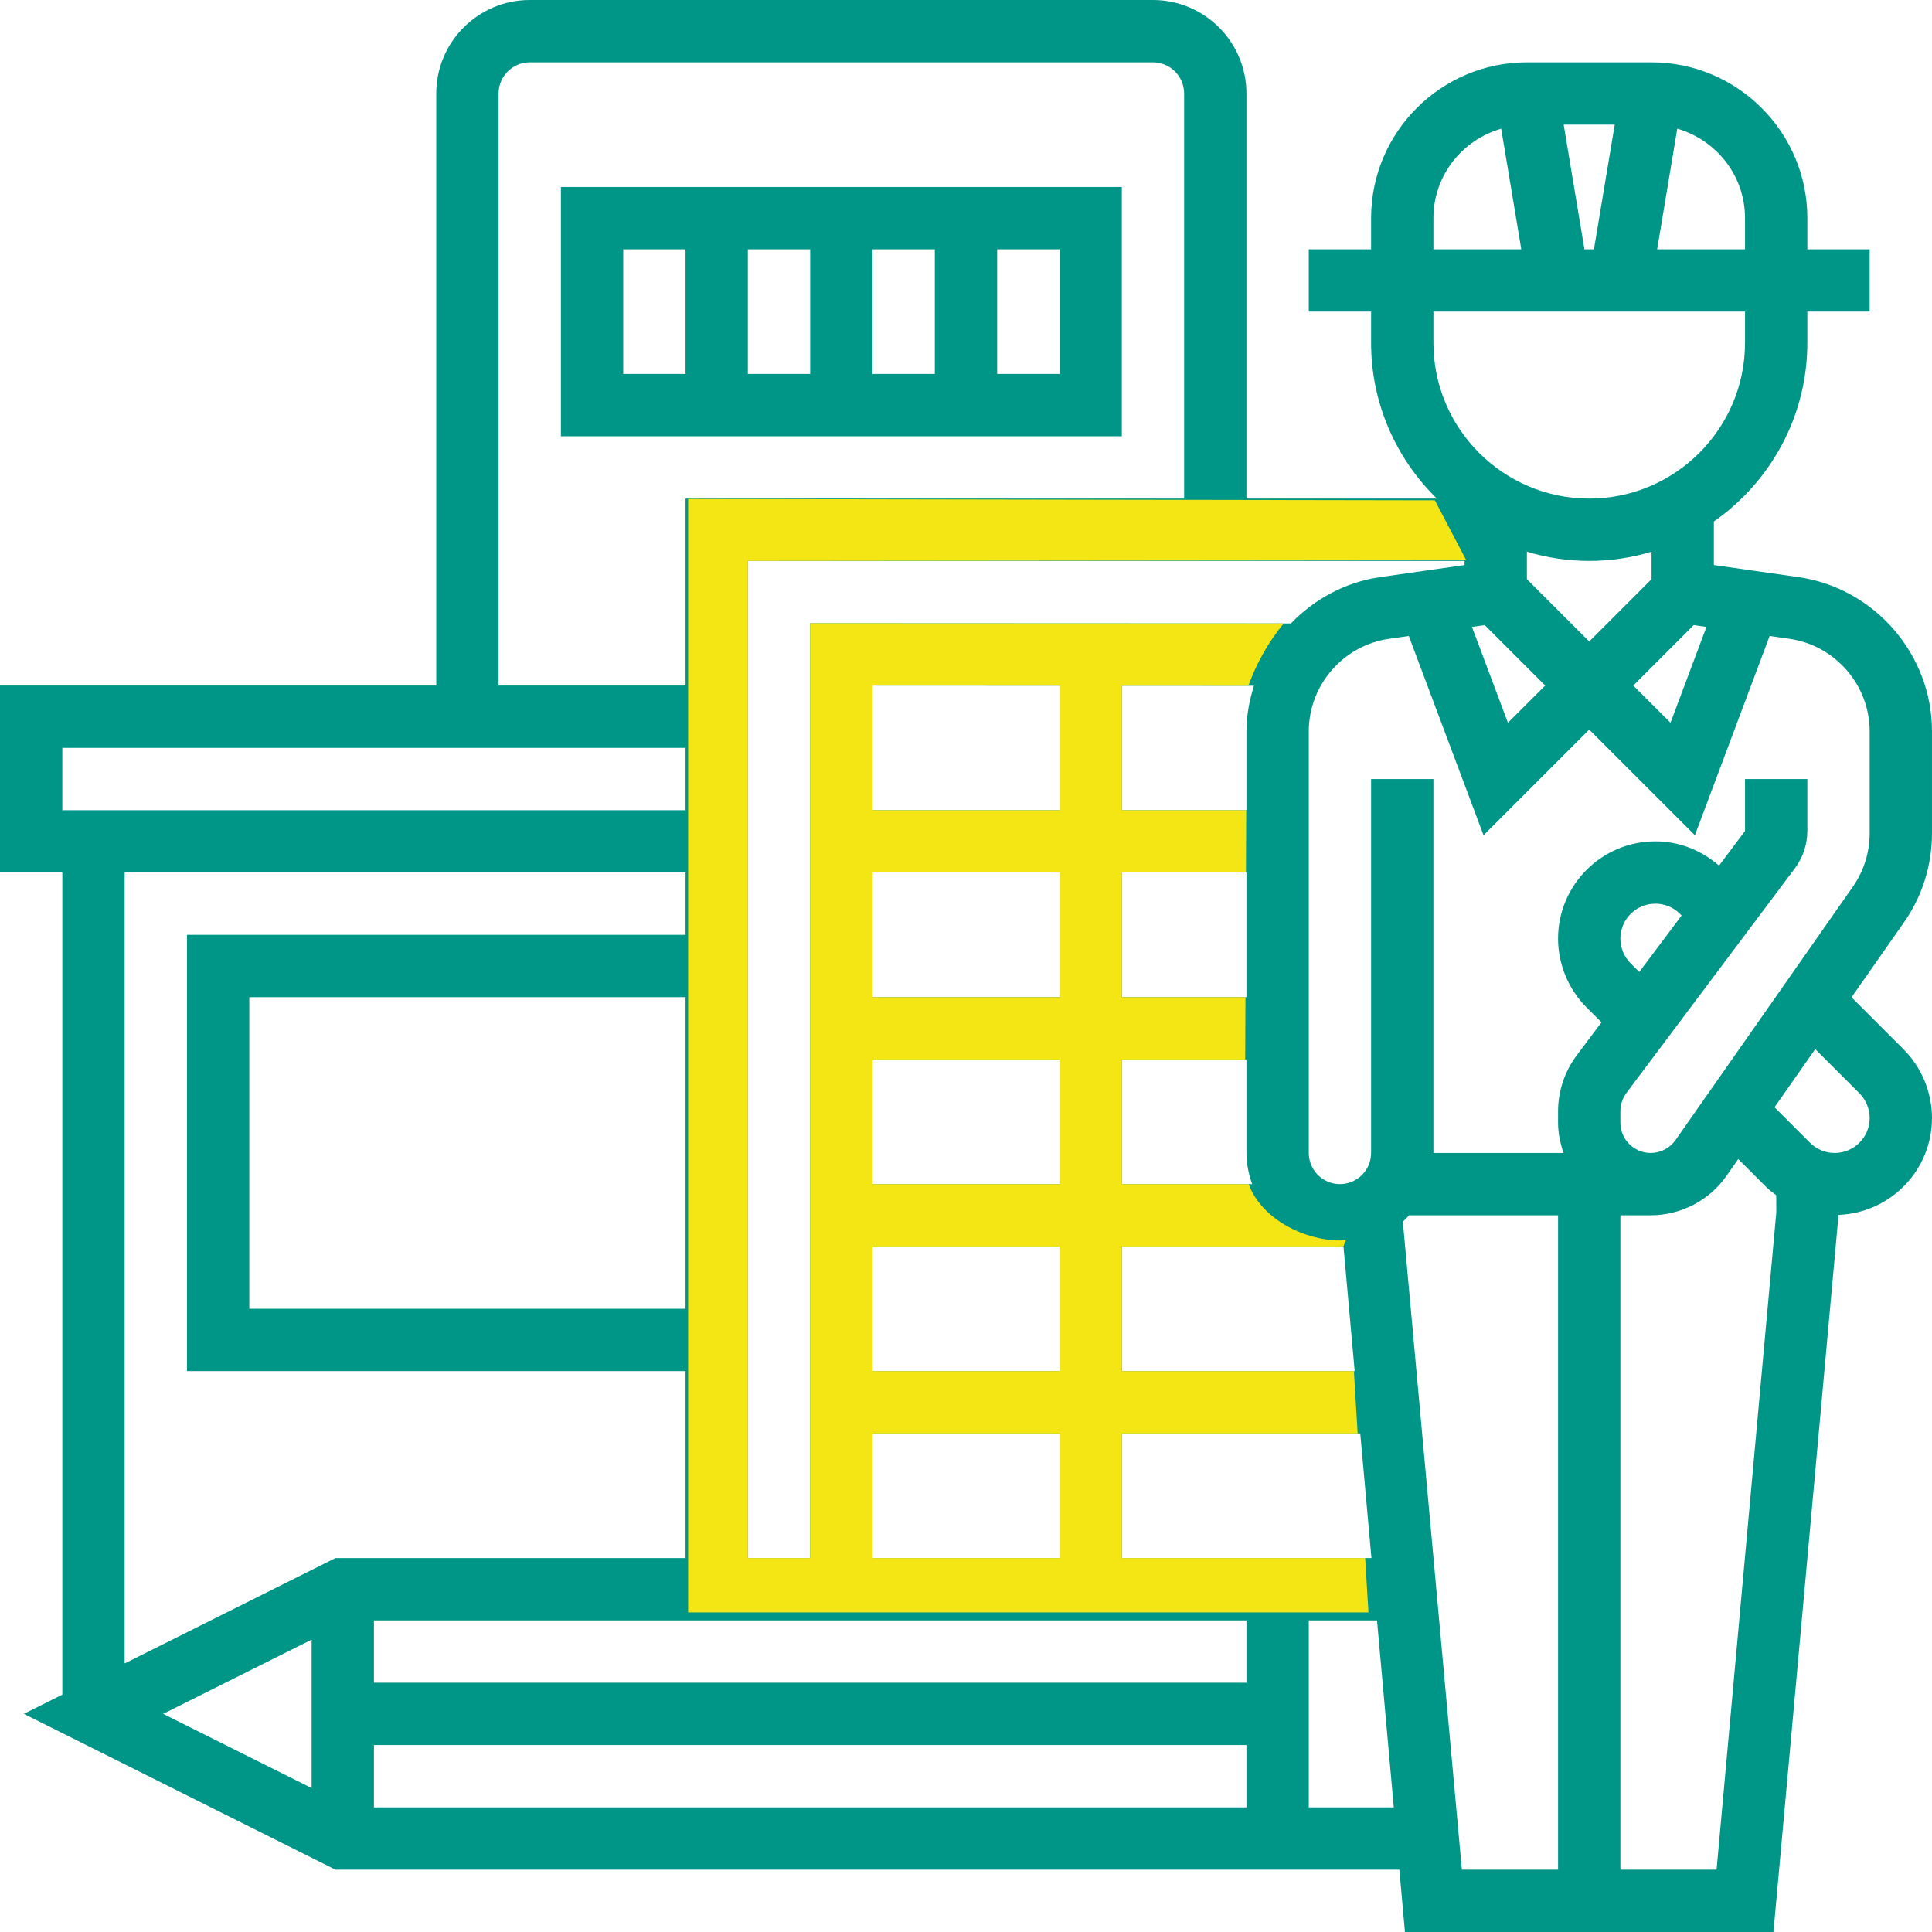 <?xml version="1.0" encoding="UTF-8" standalone="no"?>
<svg version="1.1" xmlns="http://www.w3.org/2000/svg" xmlns:xlink="http://www.w3.org/1999/xlink" width="661.335" height="661.335">
	<path id="dp_path001" fill="#009687" stroke="none" stroke-width="0" d="M 661.333,285.213 L 661.333,250.323 C 661.333,223.959 641.64,201.26 615.552,197.536 L 586.667,193.417 L 586.667,178.516 C 605.984,165.005 618.667,142.636 618.667,117.333 L 618.667,106.667 L 640,106.667 L 640,85.333 L 618.667,85.333 L 618.667,74.667 C 618.667,45.26 594.74,21.333 565.333,21.333 L 522.667,21.333 C 493.26,21.333 469.333,45.26 469.333,74.667 L 469.333,85.333 L 448,85.333 L 448,106.667 L 469.333,106.667 L 469.333,117.333 C 469.333,138.219 477.973,157.099 491.849,170.667 L 426.667,170.667 L 426.667,32 C 426.667,14.36 412.307,0 394.667,0 L 181.333,0 C 163.693,0 149.333,14.36 149.333,32 L 149.333,234.667 L 0,234.667 L 0,298.667 L 21.333,298.667 L 21.333,580.073 L 8.151,586.667 L 114.817,640 L 479.011,640 L 480.917,661.333 L 607.063,661.333 L 629.333,416 L 629.333,415.869 C 647.084,415.177 661.333,400.62 661.333,382.708 C 661.333,373.943 657.781,365.364 651.584,359.167 L 633.792,341.375 L 651.693,315.807 C 658.005,306.797 661.333,296.213 661.333,285.213 Z M 579.765,213.984 L 584.131,214.604 L 571.828,247.401 L 559.084,234.667 Z M 565.333,198.251 L 544,219.584 L 522.667,198.251 L 522.667,188.855 C 529.427,190.88 536.588,192 544,192 S 558.573,190.88 565.333,188.855 Z M 128,597.333 L 426.667,597.333 L 426.667,618.667 L 128,618.667 Z M 426.667,576 L 128,576 L 128,554.667 L 426.667,554.667 Z M 234.667,448 L 85.333,448 L 85.333,341.333 L 234.667,341.333 Z M 426.667,341.333 L 384,341.333 L 384,298.667 L 426.667,298.667 Z M 426.667,250.339 L 426.667,277.333 L 384,277.333 L 384,234.708 L 429.24,234.729 C 427.683,239.713 426.667,244.907 426.667,250.339 Z M 362.667,277.333 L 298.667,277.333 L 298.667,234.667 L 362.667,234.697 Z M 298.667,298.667 L 362.667,298.667 L 362.667,341.333 L 298.667,341.333 Z M 298.667,362.667 L 362.667,362.667 L 362.667,405.333 L 298.667,405.333 Z M 298.667,426.667 L 362.667,426.667 L 362.667,469.333 L 298.667,469.333 Z M 298.667,490.667 L 362.667,490.667 L 362.667,533.333 L 298.667,533.333 Z M 384,533.333 L 384,490.667 L 465.62,490.667 L 469.453,533.333 Z M 463.713,469.333 L 384,469.333 L 384,426.667 L 458.667,426.667 C 459.084,426.667 459.469,426.563 459.869,426.547 Z M 384,405.333 L 384,362.667 L 426.667,362.667 L 426.667,394.667 C 426.667,398.421 427.432,401.984 428.631,405.333 Z M 441.885,213.407 L 277.333,213.333 L 277.333,533.333 L 256,533.333 L 256,192 L 501.333,192 L 501.333,193.417 L 472.459,197.547 C 460.427,199.265 449.885,205.131 441.885,213.407 Z M 508.235,213.984 L 528.917,234.667 L 516.172,247.401 L 503.869,214.604 Z M 597.333,74.667 L 597.333,85.333 L 567.255,85.333 L 574.136,44.052 C 587.489,47.907 597.333,60.093 597.333,74.667 Z M 535.255,42.667 L 552.735,42.667 L 545.62,85.333 L 542.36,85.333 Z M 490.667,74.667 C 490.667,60.093 500.511,47.907 513.864,44.052 L 520.745,85.333 L 490.667,85.333 Z M 490.667,117.333 L 490.667,106.667 L 597.333,106.667 L 597.333,117.333 C 597.333,146.74 573.407,170.667 544,170.667 S 490.667,146.74 490.667,117.333 Z M 170.667,32 C 170.667,26.115 175.459,21.333 181.333,21.333 L 394.667,21.333 C 400.541,21.333 405.333,26.115 405.333,32 L 405.333,170.667 L 234.667,170.667 L 234.667,234.667 L 170.667,234.667 Z M 21.333,256 L 234.667,256 L 234.667,277.333 L 21.333,277.333 Z M 42.667,298.667 L 234.667,298.667 L 234.667,320 L 64,320 L 64,469.333 L 234.667,469.333 L 234.667,533.333 L 114.817,533.333 L 42.667,569.407 Z M 106.667,561.26 L 106.667,612.073 L 55.849,586.667 Z M 448,618.667 L 448,554.667 L 471.36,554.667 L 477.099,618.667 Z M 480.203,418.177 C 480.959,417.484 481.661,416.755 482.349,416 L 533.333,416 L 533.333,640 L 500.407,640 Z M 587.593,640 L 554.667,640 L 554.667,416 L 565.047,416 C 575.38,416 585.088,410.932 591.031,402.464 L 595.021,396.755 L 604.5,406.24 C 605.588,407.328 606.817,408.224 608.021,409.131 L 608.041,415.021 Z M 636.5,374.251 C 638.719,376.479 640,379.563 640,382.708 C 640,389.303 634.636,394.667 628.041,394.667 C 624.844,394.667 621.844,393.427 619.584,391.167 L 607.432,379.021 L 621.364,359.115 Z M 640,285.213 C 640,291.807 637.995,298.156 634.219,303.573 L 573.547,390.24 C 571.593,393.016 568.427,394.667 565.047,394.667 C 559.328,394.667 554.667,390.005 554.667,384.287 L 554.667,380.344 C 554.667,378.115 555.401,375.907 556.735,374.115 L 614.391,297.251 C 617.151,293.579 618.667,289.027 618.667,284.448 L 618.667,266.667 L 597.333,266.667 L 597.333,284.448 L 588.427,296.317 C 582.369,291.021 574.76,288 566.625,288 C 548.265,288 533.333,302.932 533.333,321.292 C 533.333,330.057 536.885,338.636 543.083,344.833 L 548.203,349.943 L 539.672,361.312 C 535.584,366.787 533.333,373.547 533.333,380.344 L 533.333,384.287 C 533.333,387.937 534.079,391.391 535.219,394.667 L 490.667,394.667 L 490.667,266.667 L 469.333,266.667 L 469.333,394.667 C 469.333,400.552 464.541,405.333 458.667,405.333 S 448,400.552 448,394.667 L 448,250.339 C 448,234.516 459.807,220.896 475.479,218.667 L 482.24,217.697 L 507.828,285.921 L 544,249.751 L 580.172,285.921 L 605.76,217.697 L 612.531,218.667 C 628.193,220.896 640,234.505 640,250.339 Z M 558.167,329.751 C 555.948,327.521 554.667,324.437 554.667,321.292 C 554.667,314.697 560.031,309.333 566.625,309.333 C 569.823,309.333 572.823,310.573 575.073,312.833 L 575.625,313.385 L 561.131,332.713 Z "/>
	<path id="dp_path002" transform="matrix(1,0,0,1,192,64)" fill="#009687" stroke="none" stroke-width="0" d="M 192,0 L 0,0 L 0,85.333 L 192,85.333 Z M 106.667,21.333 L 128,21.333 L 128,64 L 106.667,64 Z M 85.333,64 L 64,64 L 64,21.333 L 85.333,21.333 Z M 21.333,21.333 L 42.667,21.333 L 42.667,64 L 21.333,64 Z M 170.667,64 L 149.333,64 L 149.333,21.333 L 170.667,21.333 Z "/>
	<path id="dp_path003" fill="#f4e614" fill-rule="evenodd" stroke="none" stroke-width="0" d="M 362.667,533.333 L 298.667,533.333 L 298.667,490.667 L 362.667,490.667 Z M 362.667,469.333 L 298.667,469.333 L 298.667,426.667 L 362.667,426.667 Z M 467.307,533.333 L 384,533.333 L 384,490.667 L 464.735,490.667 L 463.448,469.333 L 384,469.333 L 384,426.667 L 458.667,426.667 C 459.084,426.667 459.469,426.563 459.869,426.547 L 460.743,424.456 L 458.609,424.609 C 446.833,424.609 431.892,417.525 427.42,405.333 L 384,405.333 L 384,362.667 L 426.245,362.667 L 426.331,341.333 L 384,341.333 L 384,298.667 L 426.499,298.667 L 426.584,277.333 L 384,277.333 L 384,234.708 L 427.339,234.728 C 429.903,227.491 434.187,219.652 439.44,213.405 L 277.333,213.333 L 277.333,533.333 L 256,533.333 L 256,192 L 501.9,191.76 L 491.157,171.252 L 235.552,170.804 L 235.552,551.948 L 468.429,551.948 Z M 362.667,405.333 L 298.667,405.333 L 298.667,362.667 L 362.667,362.667 Z M 362.667,341.333 L 298.667,341.333 L 298.667,298.667 L 362.667,298.667 Z M 362.667,277.333 L 298.667,277.333 L 298.667,234.667 L 362.667,234.697 Z "/>
</svg>